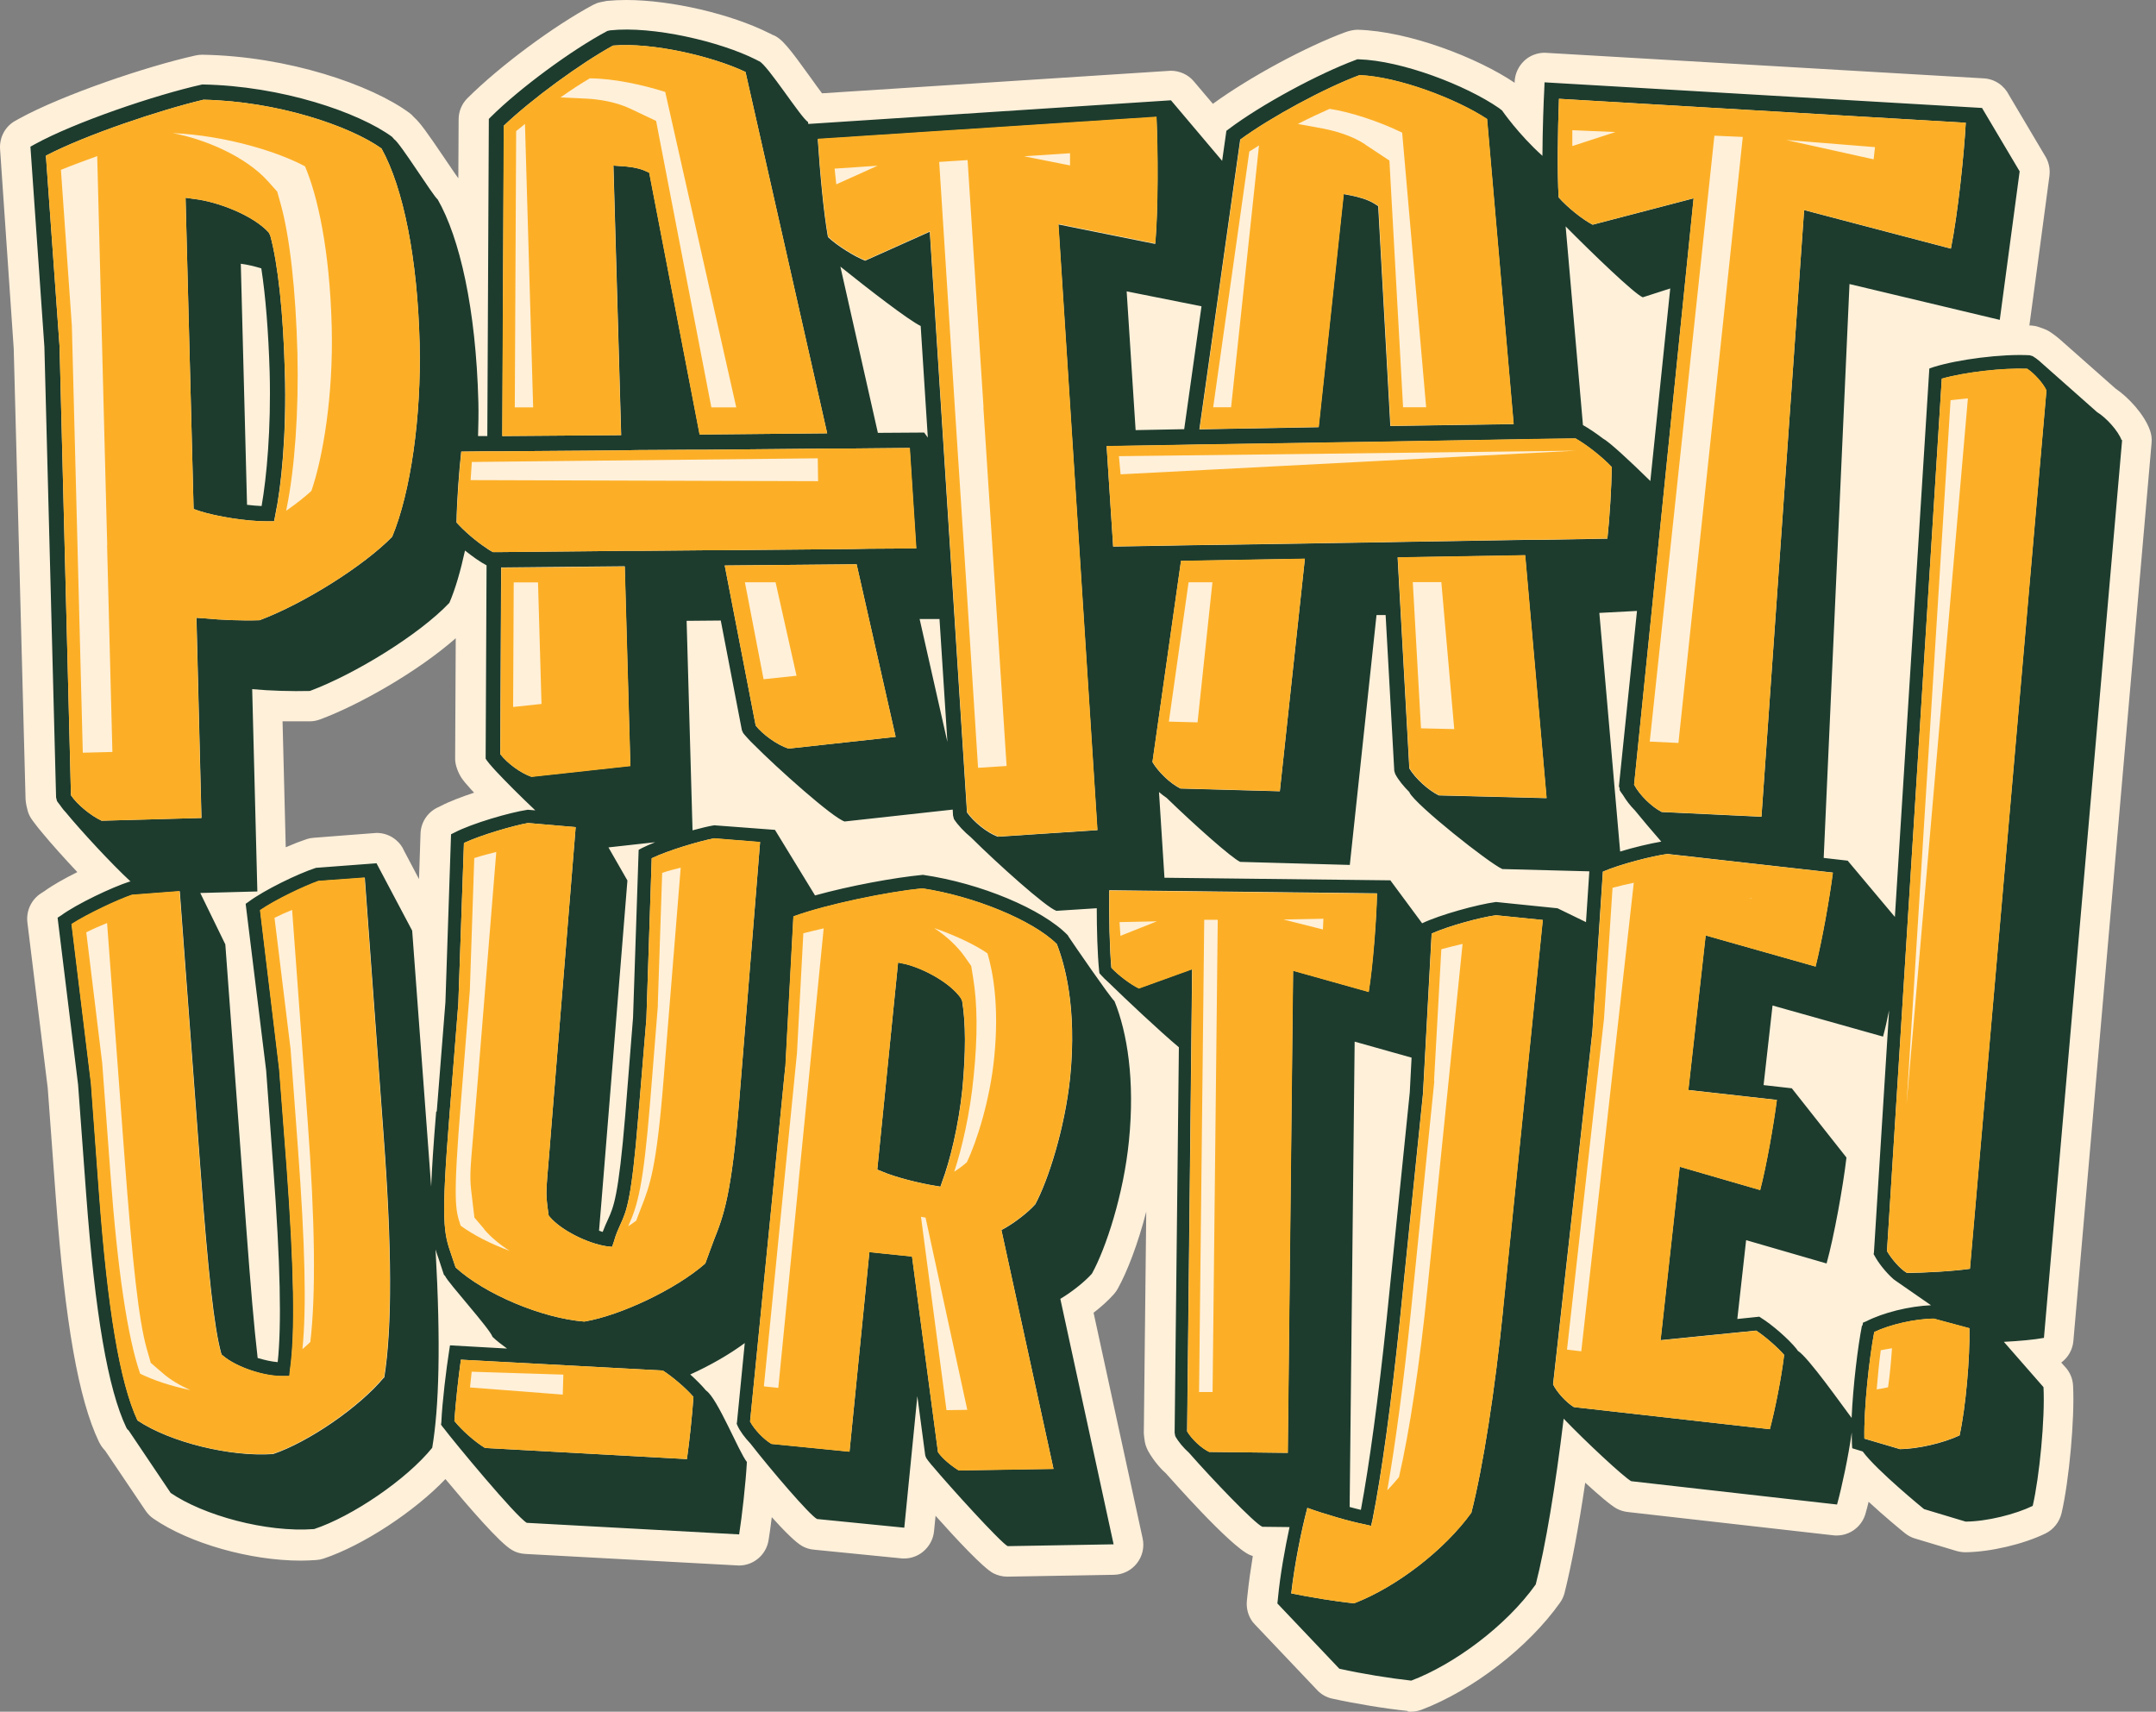 <svg width="359" height="285" viewBox="0 0 359 285" fill="none" xmlns="http://www.w3.org/2000/svg">
<rect x="0" y="0" width="359" height="285" fill="#808080" stroke="none"/>
<path d="M234.388 284.873C230.697 284.492 225.769 283.68 221.826 282.817C220.865 282.614 219.981 282.106 219.298 281.37L208.986 270.505C208.834 270.353 208.708 270.2 208.582 270.048C207.823 269.033 207.495 267.763 207.621 266.52L207.722 265.555C207.95 263.346 208.278 261.113 208.607 259.082C208.43 259.031 208.278 258.955 208.127 258.904C204.816 257.482 194.579 245.78 194.124 245.298C193.568 244.841 192.203 243.419 191.192 241.617C190.94 241.134 190.737 240.627 190.636 240.094C190.586 239.789 190.459 238.9 190.459 238.57L190.864 201.736C189.474 207.143 187.679 211.764 186.112 214.581C185.935 214.886 185.733 215.191 185.48 215.47C184.494 216.587 183.281 217.653 182.093 218.567L190.257 256.112C190.586 257.584 190.232 259.132 189.297 260.3C188.361 261.493 186.946 262.179 185.455 262.204C185.455 262.204 167.737 262.509 167.712 262.509C166.903 262.509 166.119 262.306 165.412 261.95C163.743 261.087 159.245 256.264 155.782 252.38L155.529 254.944C155.403 256.264 154.746 257.482 153.709 258.346C152.825 259.082 151.687 259.488 150.55 259.488C150.398 259.488 150.221 259.488 150.044 259.462L135.511 258.016C134.854 257.965 134.222 257.762 133.641 257.457C132.503 256.848 130.557 254.868 128.51 252.608C128.333 254.055 128.156 255.375 127.979 256.416C127.6 258.879 125.477 260.656 123.051 260.656C122.949 260.656 87.438 258.726 87.438 258.726C86.654 258.676 85.896 258.472 85.239 258.066C83.192 256.899 77.985 250.831 74.168 246.262C69.012 251.669 60.419 257.33 53.847 259.513C53.468 259.64 53.064 259.716 52.659 259.742C51.825 259.792 50.966 259.843 50.106 259.843C41.639 259.843 31.555 256.975 25.564 252.862C25.034 252.507 24.604 252.05 24.25 251.542L17.527 241.566C17.249 241.261 16.996 240.957 16.819 240.677C16.743 240.55 16.541 240.17 16.465 240.043C13.078 232.935 10.854 220.395 9.287 199.325L7.947 181.149L4.561 153.581C4.333 151.651 5.218 149.773 6.835 148.732L7.391 148.377C8.706 147.412 10.728 146.27 12.876 145.204C10.652 142.843 8.453 140.38 7.012 138.629C6.911 138.527 6.658 138.197 6.38 137.867C6.38 137.867 6.052 137.436 6.027 137.41C5.546 136.801 5.319 136.471 5.117 136.166C4.864 135.735 4.662 135.278 4.561 134.796L4.409 134.161C4.333 133.806 4.283 133.45 4.257 133.069L2.286 58.056L0.011 24.827C-0.115 22.898 0.845 21.07 2.513 20.131L3.246 19.724C10.425 15.79 24.402 11.043 32.54 9.24C32.894 9.164 33.248 9.113 33.627 9.113H33.703C47.983 9.342 61.834 14.14 68.153 18.785C68.431 18.988 68.709 19.242 68.936 19.521C69.973 20.435 71.135 22.085 73.992 26.299C74.952 27.695 75.811 29.015 76.317 29.675L76.367 19.877C76.367 18.557 76.898 17.287 77.808 16.373C83.318 10.89 92.341 4.239 98.761 0.812C99.165 0.609 99.57 0.432 100.025 0.355C100.202 0.305 100.859 0.178 101.036 0.152C102.072 0.051 103.159 0 104.296 0C111.753 0 121.761 2.335 128.106 5.534C128.282 5.61 128.459 5.686 128.611 5.788C130.153 6.321 131.467 8.047 135.031 12.997C135.713 13.937 136.345 14.85 136.876 15.536C136.876 15.536 194.756 11.779 194.933 11.779C196.374 11.779 197.814 12.388 198.775 13.53L201.96 17.287C208.101 12.819 217.428 7.793 224.025 5.356C224.581 5.153 225.415 4.95 226.021 4.95C234.666 5.179 246.14 9.672 252.207 13.784V13.607C252.257 12.261 252.864 10.992 253.849 10.078C254.759 9.24 255.973 8.783 257.211 8.783C257.312 8.783 330.332 13.048 330.332 13.048C332.177 13.149 333.744 14.267 334.528 15.84L340.594 26.071C341.175 27.035 341.403 28.178 341.251 29.32C341.251 29.32 337.94 54.147 337.915 54.197H338.243C338.648 54.223 339.027 54.299 339.406 54.426C339.785 54.553 340.695 54.858 341.023 55.061C341.63 55.416 342.287 55.898 342.97 56.482L352.246 64.682C354.419 66.154 357.048 68.997 357.983 71.612C358.236 72.297 358.337 73.033 358.261 73.769L345.244 223.263C345.118 224.735 344.36 226.03 343.222 226.868L343.955 227.68C344.714 228.543 345.143 229.609 345.194 230.752C345.472 236.21 344.537 246.516 343.273 251.948C342.919 253.421 341.933 254.665 340.594 255.325C336.878 257.127 331.419 258.396 327.299 258.447H327.248C326.768 258.447 326.288 258.371 325.808 258.244L318.882 256.162C318.25 255.985 317.669 255.655 317.164 255.249C316.38 254.614 313.726 252.431 311.148 250.045C310.971 250.73 310.82 251.39 310.643 251.974C310.036 254.182 308.039 255.655 305.84 255.655C305.663 255.655 305.461 255.655 305.284 255.629L271.011 251.745C270.354 251.669 269.722 251.466 269.166 251.161C268.155 250.603 266.158 248.877 263.959 246.871C262.873 254.258 261.659 260.656 260.522 265.2C260.37 265.783 260.118 266.367 259.739 266.875C254.481 274.287 245.231 281.421 236.713 284.67C236.157 284.873 235.55 285 234.944 285C234.767 285 234.615 285 234.438 284.975L234.388 284.873ZM69.77 146.346L70.023 138.806C70.074 136.979 71.135 135.303 72.778 134.491L73.41 134.186C74.8 133.45 76.822 132.689 78.945 131.978C78.945 131.978 78.465 131.47 78.44 131.445C77.606 130.531 77.075 129.871 76.847 129.515C76.291 128.678 75.786 127.383 75.786 126.368L75.887 106.263C69.568 111.822 59.787 117.381 53.266 119.793C52.76 119.971 52.204 120.098 51.648 120.098H49.424C48.641 120.098 47.832 120.098 47.048 120.098L47.579 141.066C48.868 140.507 50.056 140.05 51.042 139.72C51.421 139.593 51.8 139.517 52.204 139.492C52.204 139.492 62.491 138.68 62.719 138.68C63.932 138.68 65.069 139.111 65.954 139.873C66.535 140.355 66.99 140.964 67.293 141.675L69.745 146.32L69.77 146.346Z" fill="#FFF0DA"/>
<path d="M353.257 73.262C352.726 71.764 350.678 69.505 349.187 68.616L339.785 60.29C339.785 60.29 339.734 60.239 339.709 60.214C339.279 59.833 338.85 59.528 338.471 59.3L337.965 59.148C333.365 58.894 326.06 59.833 321.991 61.102L321.258 61.356L315.521 152.667L307.66 143.3L303.667 142.843L307.963 47.293L332.986 53.258L336.297 28.533L330.029 17.973L257.186 13.708L257.135 15.003C257.034 16.805 256.857 21.374 256.832 25.944C252.838 22.364 250.083 18.354 250.083 18.354C250.083 18.354 250.083 18.354 250.058 18.354L249.603 17.998C244.144 14.216 233.427 10.078 226.198 9.875H225.996L225.743 9.976C219.45 12.312 209.972 17.44 204.613 21.476L204.209 21.78L203.501 26.781L194.984 16.703H194.908L134.601 20.638L134.525 20.283C133.464 19.75 127.726 10.687 126.387 10.18C126.387 10.18 126.387 10.18 126.362 10.18L125.881 9.926C119.942 6.93 108.77 4.29 101.592 5.052L101.137 5.153C95.197 8.301 86.503 14.723 81.751 19.445L81.397 19.8L81.144 72.602H79.603C79.653 70.723 79.704 68.819 79.653 66.915C79.249 51.38 76.544 39.601 72.879 33.204C72.146 32.671 66.586 23.735 65.625 23.177L65.272 22.771C59.761 18.734 46.922 14.292 33.678 14.063C25.792 15.815 12.396 20.384 5.799 24.014L5.066 24.421L7.391 57.751L9.338 132.765L9.489 133.374C9.641 133.602 9.843 133.856 10.02 134.085C10.121 134.212 10.172 134.288 10.273 134.44C10.475 134.719 10.677 134.973 10.93 135.227C13.432 138.273 18.487 143.757 21.748 146.777H21.596C18.664 147.717 12.775 150.509 10.146 152.438L9.59 152.794L13.002 180.591L14.342 198.766C15.833 218.795 17.956 231.234 21.04 237.707L21.192 237.961L21.419 238.164L28.42 248.572C33.829 252.278 44.293 255.198 52.305 254.588C58.599 252.507 67.673 246.364 71.969 241.058C73.107 234.306 73.41 223.822 72.525 208.032C72.677 208.59 72.879 209.124 73.082 209.707C73.284 210.393 73.537 211.053 73.814 211.941L73.916 212.246L74.118 212.449C74.497 213.464 81.599 221.258 82.004 222.578C82.686 223.238 83.52 223.872 84.43 224.532L74.927 223.999L74.775 224.989C74.32 227.883 73.638 233.366 73.486 236.844L73.435 237.2L73.688 237.555C73.688 237.555 73.814 237.682 73.84 237.733C75.558 240.017 85.871 252.482 87.716 253.548L123.076 255.477C123.556 252.431 124.188 246.795 124.365 243.419C123.025 241.744 119.487 232.833 117.591 231.539L117.515 231.463C116.858 230.676 115.923 229.736 114.937 228.848C118.248 227.35 121.433 225.522 124.011 223.619L122.722 236.743L122.671 237.047L122.772 237.301C123.202 238.291 124.036 239.383 124.971 240.373C128.409 244.79 134.778 252.228 136.042 252.913L150.575 254.36L152.749 232.453L154.063 242.327L154.215 242.734C154.341 242.962 154.67 243.368 155.125 243.927C155.125 243.952 155.175 243.977 155.201 244.003C158.132 247.506 166.574 256.797 167.788 257.432L185.43 257.127L176.558 216.257C178.277 215.241 180.501 213.541 181.815 212.068C184.141 207.88 187.098 198.868 187.982 189.958C188.993 179.88 187.704 171.934 185.581 166.705C184.57 165.664 178.934 157.439 177.973 156.018L177.796 155.713C173.576 151.372 163.314 147.057 153.684 145.66C148.882 146.117 141.476 147.488 135.713 149.087L129.041 138.172L118.931 137.41C117.945 137.563 116.656 137.893 115.316 138.248L114.331 103.369L120.017 103.318L123.531 121.57L123.733 122.027C123.859 122.23 124.188 122.56 124.491 122.915C124.794 123.245 125.098 123.575 125.452 123.905C129.395 127.891 138.721 136.217 140.642 136.776L158.638 134.796L158.688 135.76L158.84 136.369C159.523 137.41 160.534 138.476 161.671 139.416C166.094 143.807 174.182 151.068 175.901 151.651L182.624 151.22C182.624 154.495 182.725 158.785 183.028 161.755L183.079 162.059C183.079 162.085 183.18 162.161 183.205 162.186L183.332 162.339C183.686 162.745 184.141 163.176 184.646 163.633C187.452 166.375 193.088 171.68 196.298 174.371L195.59 238.545L195.691 239.104C196.222 240.068 197.056 241.058 197.991 241.896C201.757 246.186 208.885 253.649 210.199 254.208L214.723 254.258C213.94 257.914 213.156 262.28 212.803 266.012L212.701 266.976L223.014 277.841C226.754 278.679 231.506 279.441 234.994 279.821C242.021 277.156 250.741 270.81 255.72 263.803C257.337 257.508 259.006 247.481 260.37 236.21C264.061 240.068 270.405 245.958 271.618 246.618L305.891 250.501C306.725 247.455 307.761 242.581 308.343 238.494C308.343 239.154 308.343 239.789 308.368 240.347L308.418 241.134L310.162 241.667C312.488 244.841 320.374 251.263 320.374 251.263L327.299 253.345C330.888 253.319 335.589 252.126 338.471 250.73C339.583 245.958 340.543 236.159 340.265 230.955L333.668 223.415C336.145 223.289 338.723 223.06 340.341 222.755L353.358 73.262H353.257ZM259.587 16.45L327.324 20.435C327.021 25.969 325.985 35.717 324.847 41.403L300.406 34.981L293.304 135.989L276.698 135.202C275.005 134.313 273.033 132.409 272.098 130.658L282.006 33.026L265.198 37.418C263.555 36.58 260.977 34.524 259.536 32.874C259.284 28.685 259.385 21.958 259.587 16.475V16.45ZM269.672 131.419V131.495C269.747 131.699 269.975 132.003 270.253 132.384C270.784 133.272 271.441 134.136 272.224 134.923C273.463 136.446 275.005 138.273 276.622 140.126C274.701 140.456 272.123 141.066 269.773 141.777L266.31 102.049L272.578 101.719L269.571 130.886L269.722 131.419H269.672ZM266.841 72.957C265.703 72.094 264.566 71.332 263.58 70.774L260.699 37.697C265.147 42.19 272.123 48.917 273.539 49.501L278.114 48.029L274.802 80.09C271.441 76.79 267.978 73.566 266.866 72.983L266.841 72.957ZM206.534 23.227C211.64 19.496 220.511 14.698 226.375 12.515C232.82 12.769 242.501 16.45 247.606 19.826L252.03 70.622L231.506 70.926L229.484 34.321L228.928 33.965C227.74 33.178 225.996 32.772 225.061 32.569L223.721 32.315L219.551 71.129L199.71 71.485L206.509 23.227H206.534ZM200.064 50.999L197.183 71.459L189.094 71.612L187.603 48.511L200.064 50.999ZM83.874 20.943C88.474 16.551 96.613 10.586 102.072 7.59C108.517 7.032 118.577 9.342 124.137 11.982L137.735 72.145L116.504 72.348L108.113 28.762L107.557 28.508C106.268 27.898 104.473 27.721 103.538 27.67L102.148 27.568L103.437 72.45L83.647 72.602L83.899 20.943H83.874ZM16.92 136.649C15.126 135.811 12.851 133.958 11.815 132.409L9.919 57.701L7.644 25.918C14.292 22.441 26.727 18.303 33.88 16.602C46.138 16.856 58.22 20.943 63.528 24.725C67.192 31.351 69.518 43.104 69.872 57.142C70.175 69.353 68.38 81.994 65.297 89.381C60.646 94.154 50.713 100.449 43.232 103.267C40.199 103.369 36.736 103.216 34.158 102.963L32.717 102.861L33.551 136.192L16.945 136.649H16.92ZM63.932 229.356C59.812 234.331 51.345 240.119 45.481 242.099C38.379 242.607 28.319 240.144 22.91 236.514C19.979 230.193 17.956 218.135 16.516 198.665L15.176 180.438L11.941 153.885C14.62 152.184 19.675 149.798 22 149.011L29.937 148.402L33.349 194.222C34.689 212.347 35.674 221.029 36.812 225.243L36.913 225.548L37.166 225.751C39.339 227.604 44.015 229.229 47.276 229.127H48.211L48.312 228.137C49.197 222.07 48.994 211.307 47.756 194.273L46.517 178.077L43.333 151.575C45.911 149.824 50.713 147.539 53.064 146.701L60.747 146.143L63.881 189.069C65.272 207.804 65.322 221.004 63.983 229.406L63.932 229.356ZM72.627 185.109C72.172 190.542 71.919 194.527 71.793 197.573L68.633 154.951L62.719 143.782V143.731L52.609 144.493C49.576 145.483 44.04 148.174 41.412 150.128L40.906 150.484L44.318 178.23L45.506 194.426C46.694 210.367 46.897 220.725 46.239 226.792C45.203 226.716 44.04 226.436 42.903 226.106C42.296 220.902 41.715 213.998 41.033 204.808L37.519 157.236L33.349 148.681L42.852 148.427L41.993 114.741C44.95 115.02 48.641 115.122 51.598 115.046C59.079 112.253 69.796 105.679 74.826 100.373C75.837 98.038 76.696 95.017 77.429 91.666C78.642 92.631 79.906 93.545 81.018 94.128L80.866 126.317L81.069 126.622C81.245 126.875 81.599 127.307 82.079 127.84C82.256 128.043 82.408 128.221 82.61 128.424C84.177 130.099 86.629 132.562 89.131 134.923L87.868 134.821C84.835 135.278 78.591 137.106 75.71 138.603L75.104 138.908L74.168 166.857L72.728 185.033L72.627 185.109ZM101.314 141.091L109.099 140.228C108.29 140.558 107.506 140.888 106.9 141.193L106.344 141.497L105.408 169.446L104.119 185.591C102.982 199.249 102.173 200.975 101.238 203.031C100.985 203.59 100.682 204.224 100.353 205.113C100.151 205.062 99.949 204.96 99.747 204.91C99.924 202.65 100.227 199.376 100.631 194.146L104.473 146.6L101.314 141.091ZM88.499 129.338C86.705 128.729 84.481 127.104 83.293 125.555L83.444 94.484L104.018 94.281L104.954 127.51L88.499 129.312V129.338ZM115.468 232.58C115.266 235.626 114.786 240.094 114.381 242.937L80.765 241.084C79.122 240.094 76.898 238.139 75.66 236.59C75.862 233.595 76.342 229.229 76.746 226.385L110.362 228.188C111.904 229.178 114.179 231.082 115.468 232.58ZM130.785 177.646L132.124 152.591C137.685 150.56 147.795 148.504 153.558 147.92C162.227 149.214 172.008 153.251 175.977 157.185C177.316 160.612 179.338 167.847 178.201 179.347C177.316 187.876 174.536 196.532 172.388 200.518C171.099 201.965 168.925 203.564 167.484 204.402L166.751 204.808L175.421 244.561L159.649 244.815C158.512 244.13 156.97 242.911 156.186 241.769L151.864 209.2L144.762 208.464L141.451 241.693L128.459 240.398C127.12 239.611 125.578 237.961 124.896 236.667L130.759 177.595L130.785 177.646ZM118.931 139.593L126.564 140.203L123.101 183.129C121.812 198.969 120.523 202.346 118.83 206.585C118.425 207.727 117.945 208.92 117.439 210.367C112.637 214.607 103.361 219.024 97.295 220.039C90.193 219.481 80.639 215.419 75.862 211.027C75.609 210.241 75.407 209.631 75.179 208.997C73.89 205.265 73.385 203.767 74.876 185.236L76.317 167.06L77.252 140.355C80.133 139.01 85.492 137.461 87.918 137.029L95.855 137.715L92.139 183.484C91.836 187.165 91.633 189.907 91.457 192.014C90.9 198.487 90.9 198.639 91.153 200.873L91.356 202.371L91.558 202.625C93.403 204.808 97.801 207.017 100.985 207.499L101.92 207.6L102.224 206.712C102.578 205.417 102.957 204.681 103.26 203.97C104.347 201.635 105.156 199.833 106.293 185.795L107.633 169.599L108.517 142.893C111.348 141.548 116.454 140.05 118.931 139.568V139.593ZM131.29 124.641C129.395 124.032 127.019 122.306 125.831 120.808L120.675 94.154L142.639 93.951L149.134 122.687L131.29 124.641ZM144.635 91.361L142.057 91.412L120.194 91.615H117.616L106.495 91.717H103.917L83.495 91.92H82.054C81.7 91.717 81.321 91.514 80.967 91.234C79.223 90.092 77.201 88.341 76.013 86.995C76.064 83.568 76.418 78.618 76.797 75.191L81.018 75.14H83.546L103.437 74.988L106.015 74.937L114.406 74.886H116.934L138.266 74.683H140.844L151.46 74.582L152.547 91.311L144.61 91.361H144.635ZM139.909 44.373C144.585 48.13 151.359 53.36 153.305 54.274L154.493 72.856L153.886 72.018L146.177 72.069L139.934 44.399L139.909 44.373ZM156.439 103.064L157.753 123.525L153.128 103.064H156.439ZM176.229 37.316L182.725 138.223L166.119 139.314C164.325 138.629 162.151 136.877 161.014 135.278L154.821 38.586L144.054 43.409C142.31 42.723 139.454 40.972 137.862 39.474C137.129 35.387 136.522 28.609 136.168 23.177L192.557 19.496C192.81 25.03 192.86 34.828 192.355 40.616L176.229 37.367V37.316ZM184.267 74.277L196.803 74.074L199.381 74.023L219.324 73.719L221.851 73.668L229.13 73.566L231.708 73.516L252.333 73.16L254.86 73.109L262.342 73.008C264.187 74.049 266.816 76.105 268.383 77.78C268.332 81.157 268.029 86.259 267.65 89.686L256.301 89.889H253.774L232.644 90.245L230.065 90.295L220.057 90.448L217.529 90.498L197.006 90.803L194.428 90.854L185.354 91.006L184.267 74.277ZM231.557 146.574L193.897 146.143L192.987 131.876C193.417 132.232 193.821 132.562 194.251 132.841C198.8 137.258 205.094 142.868 206.509 143.503L224.758 144.01L229.206 102.404H230.723L232.163 128.348L232.315 128.855C232.846 129.871 233.705 130.912 234.691 131.902V131.952C235.727 134.034 247.96 143.731 250.159 144.696L264.642 145.077L264.086 153.53L259.334 151.22C259.334 151.22 259.309 151.22 259.284 151.22L249.098 150.179C246.014 150.585 239.771 152.311 236.839 153.708H236.789L231.531 146.6L231.557 146.574ZM235.045 176.072L234.741 181.911L230.874 219.811C229.535 232.605 227.993 243.977 226.603 251.39C226.047 251.263 225.39 251.085 224.732 250.908L225.566 173.432L235.045 176.097V176.072ZM191.9 126.875L196.652 93.392L217.276 93.037L213.106 131.749L196.551 131.292C194.857 130.455 192.886 128.551 191.9 126.901V126.875ZM232.719 92.808L253.95 92.453L257.514 132.892L239.569 132.435C237.774 131.546 235.651 129.592 234.666 127.942L232.719 92.834V92.808ZM214.42 241.896L201.378 241.744C200.039 241.134 198.446 239.611 197.663 238.317L198.497 161.349L189.625 164.547C188.286 163.938 186.213 162.364 185.05 161.12C184.747 157.795 184.646 152.514 184.697 148.224L229.282 148.732C229.181 153.073 228.6 160.689 227.892 165.131L215.305 161.602L214.42 241.845V241.896ZM250.311 217.831C248.921 231.539 246.949 244.231 245.003 251.847C240.58 258.016 232.593 264.21 225.465 266.951C222.432 266.646 218.363 265.961 215.001 265.301C215.558 260.427 216.695 254.792 217.681 251.06C220.562 252.101 224.834 253.345 227.209 253.802L228.296 254.055L228.549 252.964C230.04 245.501 231.683 233.493 233.073 219.988L236.94 182.088L238.381 155.434C241.262 154.139 246.671 152.692 249.098 152.388L256.882 153.174L250.286 217.831H250.311ZM294.694 237.961L262.064 234.28C260.775 233.493 259.233 231.793 258.601 230.498L265.147 171.782L266.891 145.127C269.773 143.883 275.232 142.487 277.659 142.183L305.183 145.28C304.627 149.621 303.389 156.576 302.302 160.917L284.003 155.738L281.121 181.479L295.857 183.129C295.301 187.368 294.163 193.943 293.076 198.132L279.681 194.248L276.496 223.136L292.419 221.537C293.86 222.476 295.933 224.279 297.07 225.573C296.615 229.457 295.579 234.585 294.694 237.936V237.961ZM310.036 220.725C309.354 224.152 308.545 230.777 308.317 236.083C306.776 234.052 301.089 225.954 299.37 224.913L299.117 224.558C297.828 222.959 295.098 220.572 293.253 219.43L292.95 219.227L289.285 219.608L290.751 206.483L304.147 210.367C305.385 205.925 306.902 197.523 307.458 192.725L298.359 181.2L293.658 180.667L295.149 167.416L313.549 172.594C313.878 171.401 314.232 169.853 314.56 168.203L312.033 208.514L311.982 208.819L312.134 209.073C312.69 210.139 313.954 211.814 315.319 213.007L315.394 213.058C315.521 213.16 315.622 213.211 315.748 213.312L321.536 217.323C317.922 217.475 313.575 218.541 310.718 220.014L310.213 220.217L310.112 220.725H310.036ZM326.288 239.002C323.508 240.297 319.388 241.236 316.38 241.287L310.44 239.535C310.339 234.407 311.275 226.081 312.083 221.791C314.813 220.496 318.832 219.608 321.991 219.557L327.931 221.156C328.032 226.03 327.324 234.356 326.288 239.027V239.002ZM328.032 211.256C325.201 211.662 320.298 211.941 317.517 211.941C316.33 211.256 314.889 209.504 314.206 208.311L323.331 63.057C327.198 61.965 333.441 61.255 337.51 61.407C338.749 62.194 340.24 63.895 340.745 65.037L328.007 211.281L328.032 211.256ZM44.243 86.792H45.633L45.835 85.751C46.821 81.08 47.731 72.348 47.427 61.889C47.175 52.167 46.29 43.916 45.001 39.22L44.748 38.712C42.17 35.869 36.306 33.585 32.338 33.128L30.897 32.925L32.237 84.736L33.071 85.04C36.104 86.031 41.159 86.792 44.268 86.792H44.243ZM43.51 44.678C44.217 49.222 44.698 55.213 44.9 61.94C45.153 71.459 44.394 79.481 43.56 84.254C42.852 84.228 42.018 84.152 41.134 84.05L40.097 43.916C41.134 44.043 42.322 44.323 43.51 44.678ZM146.86 195.035L146.076 194.73L149.539 160.257L150.777 160.511C153.861 161.298 158.208 163.608 160.003 166.197L160.205 166.654C160.812 170.386 160.812 175.133 160.256 181.2C159.649 187.368 158.132 193.41 156.894 196.685L156.591 197.573L155.706 197.421C153.128 197.015 149.109 196.025 146.834 195.035H146.86Z" fill="#1D3C2E"/>
<path d="M118.83 206.585C118.425 207.727 117.945 208.92 117.439 210.367C112.637 214.607 103.361 219.024 97.295 220.039C90.193 219.481 80.639 215.419 75.862 211.027C75.609 210.241 75.407 209.631 75.179 208.997C73.89 205.265 73.385 203.767 74.876 185.236L76.317 167.06L77.252 140.355C80.133 139.01 85.492 137.461 87.918 137.029L95.855 137.715L92.139 183.484C91.836 187.165 91.633 189.907 91.457 192.014C90.9 198.487 90.9 198.639 91.153 200.873L91.356 202.371L91.558 202.625C93.403 204.808 97.801 207.017 100.985 207.499L101.92 207.6L102.224 206.712C102.578 205.417 102.957 204.681 103.26 203.97C104.347 201.635 105.156 199.833 106.293 185.795L107.633 169.599L108.517 142.893C111.348 141.548 116.454 140.05 118.931 139.568L126.564 140.177L123.101 183.104C121.812 198.944 120.523 202.32 118.83 206.56V206.585ZM166.751 204.833L175.421 244.587L159.649 244.841C158.512 244.155 156.97 242.937 156.186 241.794L151.864 209.225L144.762 208.489L141.451 241.718L128.459 240.424C127.12 239.637 125.578 237.987 124.896 236.692L130.759 177.62L132.099 152.565C137.66 150.534 147.77 148.478 153.532 147.894C162.202 149.189 171.983 153.225 175.951 157.16C177.291 160.587 179.313 167.822 178.176 179.321C177.291 187.851 174.511 196.507 172.362 200.493C171.073 201.94 168.9 203.539 167.459 204.377L166.726 204.783L166.751 204.833ZM160.205 166.679L160.003 166.222C158.208 163.633 153.861 161.298 150.777 160.536L149.539 160.282L146.076 194.756L146.86 195.06C149.134 196.05 153.153 197.015 155.731 197.446L156.616 197.599L156.919 196.71C158.158 193.461 159.649 187.394 160.281 181.225C160.837 175.158 160.837 170.411 160.23 166.679H160.205ZM110.362 228.188L76.746 226.385C76.342 229.229 75.862 233.57 75.66 236.59C76.898 238.139 79.122 240.119 80.765 241.084L114.381 242.937C114.786 240.094 115.266 235.626 115.468 232.58C114.179 231.082 111.904 229.153 110.362 228.188ZM137.735 72.145L124.137 11.982C118.577 9.342 108.517 7.006 102.072 7.59C96.613 10.586 88.474 16.551 83.874 20.943L83.621 72.602L103.412 72.45L102.123 27.568L103.513 27.67C104.448 27.721 106.243 27.873 107.532 28.508L108.088 28.762L116.479 72.348L137.71 72.145H137.735ZM81.043 75.14L76.822 75.191C76.468 78.618 76.089 83.568 76.039 86.995C77.227 88.341 79.223 90.092 80.993 91.234C81.347 91.488 81.726 91.691 82.079 91.92H83.52L103.942 91.717H106.521L117.642 91.615H120.22L142.083 91.412L144.661 91.361L152.597 91.311L151.51 74.582L140.895 74.683H138.317L116.984 74.886H114.457L106.066 74.937L103.488 74.988L83.596 75.14H81.043ZM120.675 94.154L125.831 120.808C127.019 122.306 129.395 124.007 131.29 124.641L149.134 122.687L142.639 93.951L120.675 94.154ZM201.403 241.744L214.445 241.896L215.33 161.653L227.917 165.182C228.65 160.739 229.206 153.124 229.307 148.783L184.722 148.275C184.671 152.565 184.772 157.845 185.076 161.171C186.264 162.415 188.311 163.963 189.651 164.598L198.522 161.399L197.688 238.367C198.472 239.662 200.064 241.16 201.403 241.794V241.744ZM337.51 61.382C333.441 61.229 327.198 61.94 323.331 63.032L314.206 208.286C314.889 209.479 316.33 211.231 317.517 211.916C320.298 211.916 325.201 211.662 328.032 211.231L340.771 64.986C340.265 63.844 338.749 62.143 337.535 61.356L337.51 61.382ZM327.931 221.131L321.991 219.531C318.857 219.582 314.838 220.471 312.083 221.765C311.249 226.055 310.339 234.407 310.44 239.51L316.38 241.261C319.363 241.21 323.482 240.271 326.288 238.977C327.324 234.306 328.032 225.979 327.931 221.105V221.131ZM277.684 142.183C275.257 142.487 269.798 143.883 266.917 145.127L265.173 171.782L258.626 230.498C259.233 231.793 260.8 233.493 262.089 234.28L294.719 237.961C295.604 234.585 296.615 229.483 297.095 225.599C295.958 224.304 293.91 222.502 292.445 221.562L276.521 223.162L279.706 194.273L293.102 198.157C294.189 193.969 295.326 187.394 295.882 183.154L281.147 181.504L284.028 155.764L302.327 160.942C303.414 156.601 304.652 149.646 305.208 145.305L277.684 142.208V142.183ZM245.003 251.847C246.949 244.231 248.921 231.564 250.311 217.831L256.908 153.174L249.123 152.388C246.697 152.692 241.288 154.139 238.406 155.434L236.966 182.088L233.098 219.988C231.708 233.493 230.065 245.501 228.574 252.964L228.321 254.055L227.235 253.802C224.859 253.345 220.587 252.101 217.706 251.06C216.72 254.792 215.583 260.427 215.027 265.301C218.388 265.986 222.458 266.646 225.491 266.951C232.593 264.21 240.605 257.99 245.028 251.847H245.003ZM63.932 229.356C65.272 220.978 65.221 207.778 63.831 189.018L60.697 146.092L53.013 146.65C50.637 147.488 45.86 149.747 43.282 151.524L46.467 178.027L47.705 194.222C48.944 211.256 49.146 222.019 48.261 228.086L48.16 229.076H47.225C43.99 229.178 39.289 227.579 37.115 225.7L36.862 225.497L36.761 225.192C35.624 221.004 34.638 212.297 33.298 194.172L29.886 148.351L21.95 148.961C19.625 149.747 14.57 152.108 11.89 153.834L15.126 180.387L16.465 198.614C17.906 218.085 19.928 230.143 22.86 236.463C28.269 240.094 38.328 242.581 45.431 242.048C51.294 240.094 59.761 234.28 63.881 229.305L63.932 229.356ZM327.324 20.435L259.587 16.45C259.385 21.933 259.284 28.66 259.536 32.849C260.977 34.498 263.555 36.58 265.198 37.392L282.006 33.001L272.098 130.632C273.033 132.384 274.979 134.313 276.698 135.176L293.304 135.963L300.406 34.956L324.847 41.378C325.985 35.692 327.021 25.944 327.324 20.41V20.435ZM239.594 132.409L257.54 132.866L253.976 92.428L232.745 92.783L234.691 127.891C235.677 129.541 237.774 131.521 239.594 132.384V132.409ZM65.272 89.381C60.621 94.154 50.688 100.449 43.206 103.267C40.173 103.369 36.711 103.216 34.133 102.962L32.692 102.861L33.526 136.192L16.92 136.649C15.126 135.811 12.851 133.958 11.815 132.409L9.919 57.701L7.644 25.918C14.292 22.441 26.727 18.303 33.88 16.602C46.138 16.856 58.22 20.943 63.528 24.725C67.192 31.351 69.518 43.104 69.872 57.142C70.175 69.353 68.38 81.994 65.297 89.381L65.272 89.381ZM47.427 61.889C47.175 52.167 46.29 43.916 45.001 39.22L44.748 38.712C42.17 35.869 36.306 33.585 32.338 33.128L30.897 32.925L32.237 84.736L33.071 85.04C36.104 86.031 41.159 86.792 44.268 86.792H45.658L45.86 85.751C46.846 81.08 47.756 72.348 47.453 61.889H47.427ZM196.803 74.049L184.267 74.252L185.354 90.981L194.428 90.828L197.006 90.778L217.529 90.473L220.057 90.422L230.065 90.27L232.644 90.219L253.774 89.864H256.301L267.65 89.661C268.003 86.234 268.332 81.131 268.383 77.755C266.841 76.105 264.212 74.023 262.342 72.983L254.86 73.084L252.333 73.135L231.708 73.49L229.13 73.541L221.851 73.643L219.324 73.693L199.381 73.998L196.803 74.049ZM196.551 131.267L213.106 131.724L217.276 93.011L196.652 93.367L191.9 126.85C192.886 128.5 194.832 130.429 196.551 131.242V131.267ZM252.055 70.596L247.632 19.8C242.526 16.424 232.846 12.769 226.401 12.489C220.537 14.673 211.665 19.471 206.56 23.202L199.761 71.459L219.602 71.104L223.772 32.29L225.112 32.544C226.047 32.747 227.791 33.153 228.979 33.94L229.535 34.295L231.557 70.901L252.08 70.596H252.055ZM166.145 139.289L182.75 138.197L176.255 37.291L192.38 40.54C192.886 34.752 192.835 24.954 192.582 19.42L136.194 23.101C136.547 28.533 137.179 35.311 137.887 39.398C139.479 40.896 142.31 42.647 144.079 43.333L154.847 38.509L161.039 135.202C162.176 136.801 164.35 138.578 166.145 139.238V139.289ZM83.47 94.509L83.318 125.581C84.506 127.129 86.73 128.728 88.525 129.363L104.979 127.561L104.044 94.332L83.47 94.535V94.509Z" fill="#FCAF26"/>
<path d="M291.307 149.595H291.661V149.646L291.307 149.595ZM274.727 123.474L279.478 123.702L290.195 22.796L285.469 22.593L274.701 123.499L274.727 123.474ZM261.811 21.679C261.811 22.567 261.811 23.456 261.811 24.319L268.989 21.984L261.811 21.679ZM311.982 26.528L312.21 24.497L297.424 23.304L311.982 26.528ZM87.413 20.638C86.907 21.044 86.427 21.451 85.947 21.831L85.719 67.829H88.777L87.413 20.638ZM104.852 18.049L109.25 20.131L118.45 67.829H122.596L110.767 15.307C106.925 14.089 102.047 13.048 98.205 13.048C96.689 13.937 95.02 15.028 93.327 16.221L97.7 16.424C99.595 16.526 102.375 16.907 104.852 18.049ZM163.769 67.829L161.115 26.654L156.388 26.959L158.992 67.829L160.887 96.946L162.859 127.84L167.611 127.535L163.743 67.829H163.769ZM139.252 30.691L146.127 27.594L138.974 28.076C139.075 28.965 139.151 29.853 139.252 30.691ZM178.176 27.568V25.512L170.517 26.02L178.176 27.543V27.568ZM85.441 117.711L90.168 117.204L89.586 96.972H85.542L85.441 117.711ZM129.167 96.946H124.036L127.145 113.091L132.63 112.507L129.142 96.946H129.167ZM17.855 90.727L17.779 88.036L16.187 25.994C14.089 26.756 12.017 27.518 10.146 28.279L11.966 54.274L13.786 125.327L18.715 125.2L17.83 90.727H17.855ZM50.839 27.721C46.441 25.334 37.722 22.567 28.749 22.161C34.183 23.177 40.957 26.071 44.647 30.208L46.163 31.909L46.77 34.092C48.261 39.499 49.247 48.308 49.525 58.818C49.753 68.312 49.095 77.933 47.731 84.609L47.655 85.04C49.247 83.924 50.713 82.781 51.85 81.74C53.771 76.156 55.515 65.925 55.237 54.477C54.909 41.53 52.861 32.544 50.789 27.695L50.839 27.721ZM236.612 121.265L242.147 121.392L239.999 96.921H235.247L236.612 121.24V121.265ZM227.285 24.04L231.355 26.731L233.629 67.804H237.471L233.478 22.085C229.636 20.207 224.834 18.633 221.396 18.125C219.778 18.836 217.933 19.699 216.114 20.638L220.41 21.425C222.281 21.806 224.985 22.517 227.285 24.014V24.04ZM209.643 24.218L208.026 25.233L202.01 67.804H204.993L209.643 24.192V24.218ZM197.915 96.946L194.63 120.148L199.407 120.275L201.884 96.946H197.915ZM136.168 76.308L78.566 76.917L78.364 79.938L136.219 80.116L136.168 76.308ZM262.392 75.039L186.314 75.953L186.592 78.974L262.418 75.039H262.392ZM186.567 155.815L192.633 153.403L186.415 153.53L186.567 155.815ZM25.109 226.919L24.402 224.456C23.113 219.735 22.102 210.951 20.686 192.039L17.83 153.682C16.819 154.088 15.581 154.621 14.367 155.231L17.021 177.011L18.386 195.39C19.574 211.51 21.242 222.679 23.34 228.721C25.514 229.787 28.496 230.803 31.681 231.437C29.962 230.676 28.345 229.736 27.03 228.569L25.109 226.919ZM48.641 151.499C47.731 151.854 46.72 152.311 45.709 152.819L48.388 174.701L49.601 191.049C50.814 207.321 51.042 217.856 50.359 224.634C50.814 224.228 51.269 223.847 51.673 223.441C52.609 215.571 52.457 203.285 51.244 186.861L48.641 151.499ZM80.639 204.656L78.996 202.726L78.566 199.122C78.187 196.101 78.238 195.416 78.819 188.688C78.996 186.607 79.223 183.891 79.527 180.21L82.635 141.853C81.549 142.107 80.234 142.462 78.971 142.868L78.238 164.826L76.772 183.205C75.382 200.163 75.837 201.432 76.671 203.97C76.696 203.996 76.696 204.021 76.696 204.072C78.769 205.595 81.726 207.118 84.86 208.26C83.267 207.245 81.802 206.052 80.639 204.707V204.656ZM109.554 167.339L108.239 183.713C107.127 197.294 106.217 200.645 104.6 204.173C105.08 203.869 105.51 203.564 105.939 203.234C106.192 202.523 106.47 201.863 106.723 201.178C108.214 197.37 109.301 194.629 110.489 179.804L113.345 144.467C112.384 144.696 111.323 144.975 110.261 145.33L109.528 167.339H109.554ZM153.355 202.6L157.602 234.788L161.064 234.737L154.114 202.726L153.355 202.6ZM132.706 175.336L127.196 230.828L129.597 231.082L132.883 197.802L132.984 196.634L137.154 154.571C135.991 154.85 134.854 155.104 133.767 155.383L132.706 175.336ZM155.63 154.571C157.602 155.891 159.371 157.49 160.66 159.318L161.721 160.841L162.025 162.719C162.758 167.111 162.808 172.518 162.126 179.194C161.519 185.566 160.104 191.43 158.891 195.086C159.649 194.603 160.458 193.994 160.989 193.512C162.631 190.11 164.881 183.078 165.563 175.92C166.397 167.441 165.336 161.78 164.426 158.734C162.581 157.439 159.396 155.865 155.63 154.545V154.571ZM199.659 231.767H201.909L202.768 153.149H200.519L199.659 231.767ZM238.836 179.981L234.969 218.059C233.756 229.99 232.34 240.5 231.001 248.115C231.708 247.404 232.366 246.643 232.947 245.932C234.666 238.57 236.46 226.741 237.699 214.429L243.537 157.16C242.501 157.388 241.237 157.718 239.999 158.048L238.785 179.981H238.836ZM267.094 169.548L260.926 224.71L263.302 224.989L272.047 146.98C271.011 147.184 269.747 147.488 268.509 147.818L267.094 169.523V169.548ZM78.263 231.006L93.706 232.199L93.807 228.873L78.541 228.391L78.263 231.006ZM220.284 154.748L220.36 152.971L213.712 153.098L220.259 154.748H220.284ZM312.488 231.336C313.12 231.234 313.751 231.133 314.383 230.98C314.687 228.924 314.889 226.639 315.041 224.482C314.459 224.583 313.802 224.685 313.17 224.812C312.892 226.919 312.665 229.203 312.488 231.361V231.336ZM324.797 66.611L317.467 183.865L327.678 66.332C326.743 66.433 325.757 66.509 324.797 66.636V66.611Z" fill="#FFF0DA"/>
</svg>
